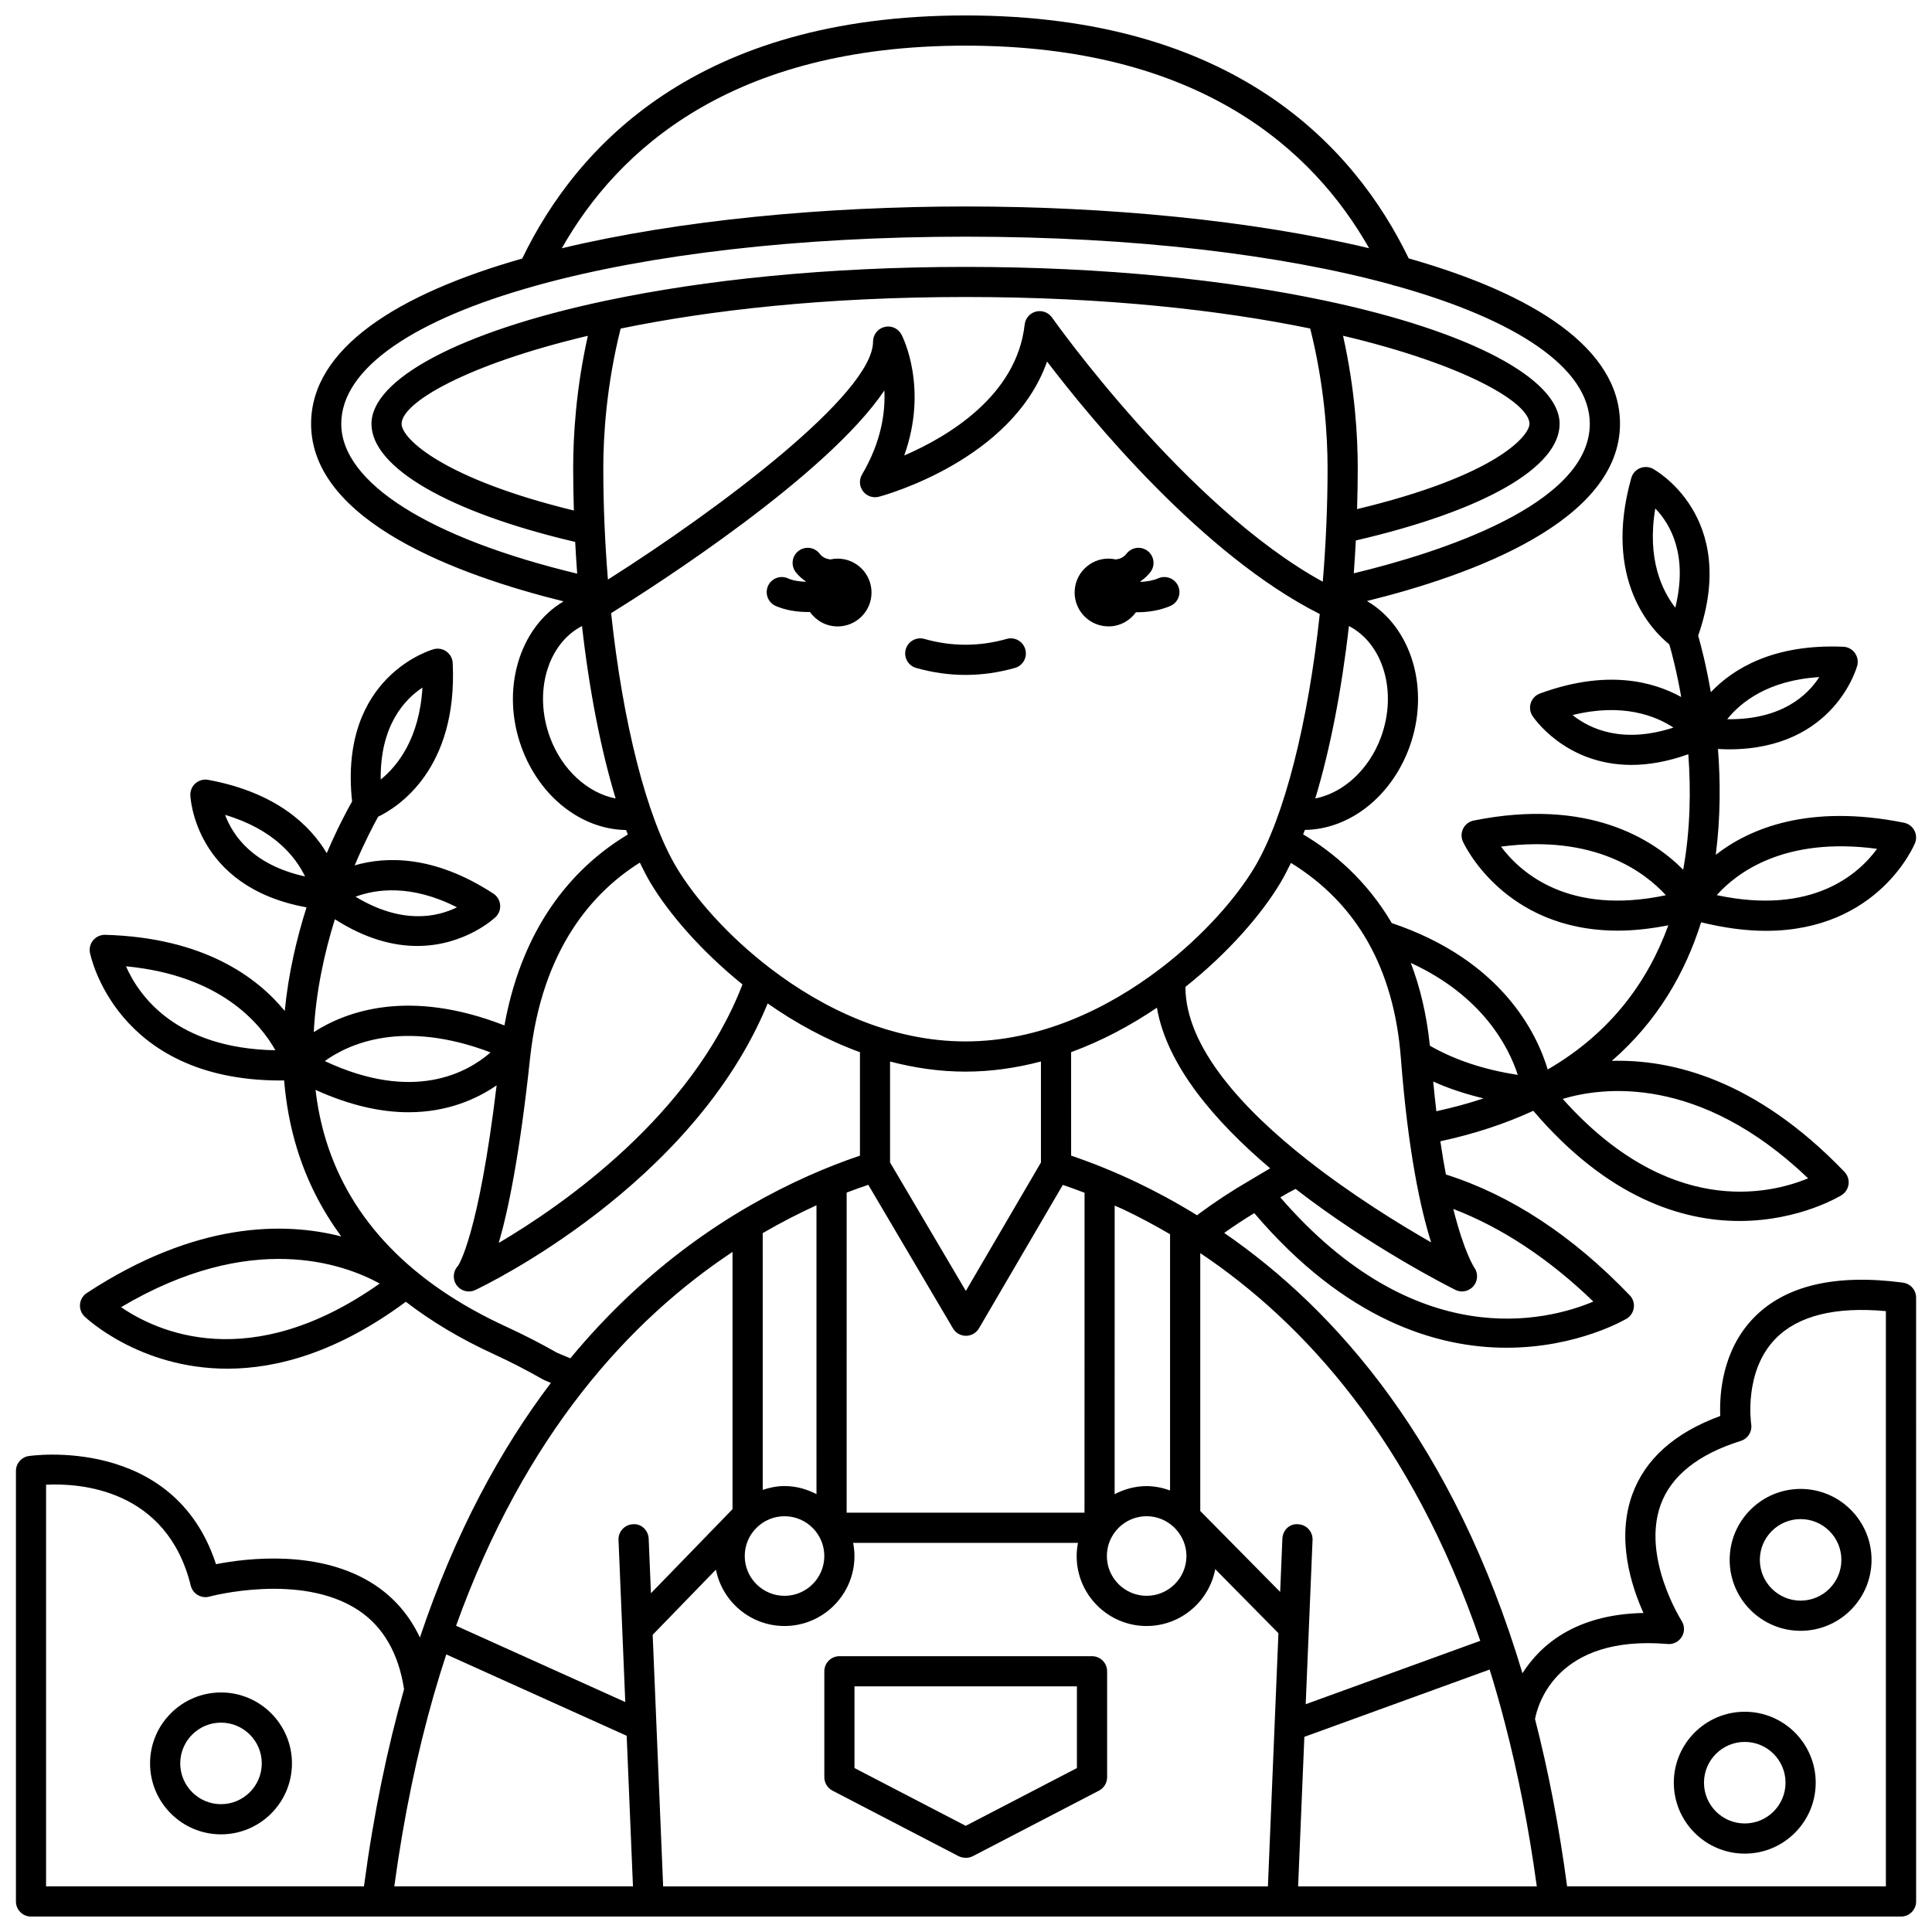 <?xml version="1.0" encoding="UTF-8"?>
<!-- Uploaded to: SVG Repo, www.svgrepo.com, Generator: SVG Repo Mixer Tools -->
<svg width="800px" height="800px" version="1.1" viewBox="144 144 512 512" xmlns="http://www.w3.org/2000/svg">
 <defs>
  <clipPath id="a">
   <path d="m148.09 148.09h503.81v503.81h-503.81z"/>
  </clipPath>
 </defs>
 <path d="m437.77 310c3.008 0 5.648-1.492 7.281-3.758 0.09 0 0.168 0.016 0.25 0.016 2.941 0 6.059-0.473 8.84-1.664 2.031-0.871 2.973-3.223 2.102-5.25-0.871-2.031-3.223-2.969-5.25-2.102-1.469 0.629-3.129 0.895-4.738 0.969-0.016-0.043-0.023-0.09-0.039-0.133 0.98-0.684 1.891-1.469 2.656-2.465 1.344-1.75 1.016-4.258-0.734-5.606-1.75-1.348-4.262-1.02-5.606 0.734-0.758 0.988-1.758 1.375-2.828 1.52-0.625-0.137-1.266-0.223-1.934-0.223-4.957 0-8.98 4.023-8.98 8.98s4.019 8.98 8.98 8.98z"/>
 <path d="m365.98 292.04c-0.668 0-1.312 0.082-1.934 0.219-1.066-0.145-2.066-0.527-2.828-1.52-1.344-1.754-3.859-2.082-5.606-0.734-1.75 1.344-2.082 3.856-0.734 5.606 0.766 0.996 1.676 1.781 2.66 2.465-0.012 0.031-0.02 0.062-0.031 0.102-1.691-0.059-3.383-0.32-4.695-0.906-2.019-0.906-4.383 0-5.281 2.019-0.898 2.016 0.004 4.379 2.019 5.281 2.59 1.16 5.723 1.625 8.742 1.625 0.121 0 0.23-0.016 0.352-0.02 1.625 2.312 4.301 3.832 7.34 3.832 4.957 0 8.98-4.023 8.98-8.98-0.004-4.965-4.027-8.988-8.984-8.988z"/>
 <path d="m433.4 582.91h-66.945c-2.207 0-4 1.789-4 4v28.074c0 1.492 0.832 2.863 2.156 3.551l33.406 17.359c0.566 0.293 1.332 0.449 1.973 0.449s1.277-0.156 1.844-0.449l33.406-17.359c1.324-0.688 2.156-2.059 2.156-3.551v-28.074c0-2.215-1.789-4-3.996-4zm-4 29.641-29.477 15.312-29.477-15.312v-21.645h58.949v21.645z"/>
 <g clip-path="url(#a)">
  <path d="m648.31 483.91c-17.938-2.375-31.254 0.773-39.559 9.332-8.398 8.652-9.105 20.301-8.863 26.008-12.094 4.441-19.938 11.441-23.324 20.832-4.227 11.711-0.316 24.094 2.977 31.375-18.098 0.352-27.363 8.562-32.074 15.969-18.199-60.785-49.172-96.125-79.039-116.69 2.535-1.809 5.199-3.555 7.965-5.246 24.18 28.395 48.438 35.676 66.863 35.672 18.855 0 31.602-7.566 31.852-7.719 1.031-0.637 1.719-1.699 1.871-2.898 0.152-1.199-0.242-2.406-1.078-3.273-15.203-15.867-31.59-26.586-48.723-32.023-0.504-2.668-0.996-5.59-1.469-8.801 9.004-1.938 17.25-4.668 24.625-8.078 19.762 23.164 39.5 29.199 54.633 29.199 16.039 0 26.898-6.731 27.109-6.867 1.008-0.645 1.672-1.707 1.816-2.894 0.141-1.188-0.258-2.375-1.082-3.242-23.676-24.699-46.066-29.871-61.66-29.426 12.16-10.559 19.488-23.441 23.664-36.723 6.328 1.547 12.051 2.262 17.141 2.262 30 0 39.441-22.992 39.555-23.273 0.434-1.098 0.355-2.336-0.211-3.375-0.566-1.039-1.562-1.77-2.723-2.004-25.328-5.074-40.961 1.562-49.879 8.496 1.281-9.902 1.246-19.523 0.582-28.039 0.988 0.051 1.969 0.098 2.902 0.098 28.078 0 33.961-21.98 34.02-22.219 0.293-1.164 0.047-2.398-0.672-3.363-0.715-0.965-1.832-1.555-3.027-1.605-18.656-0.801-29.316 5.926-35.113 12.043-1.258-7.301-2.684-12.66-3.356-14.98 11.062-31.773-11.805-44.129-12.039-44.25-1.066-0.547-2.328-0.59-3.43-0.117-1.105 0.48-1.93 1.426-2.254 2.582-7.664 27.227 5.688 40.57 10.078 44.094 0.617 2.113 1.957 7.121 3.152 13.949-7.445-4.125-19.781-7.41-37.445-0.926-1.137 0.414-2.019 1.328-2.406 2.473s-0.238 2.402 0.406 3.422c0.109 0.172 8.52 13.023 26.262 13.023 4.43 0 9.457-0.828 15.066-2.828 0.684 9.281 0.582 19.867-1.359 30.598-8-8.055-25.074-19.137-55.523-13.027-1.184 0.238-2.195 0.996-2.754 2.062-0.559 1.07-0.609 2.332-0.129 3.441 0.121 0.285 10.637 23.676 41.094 23.676 4.078 0 8.555-0.469 13.371-1.418-5.312 14.637-15.082 28.426-31.965 38.207-2.879-9.621-12.227-29-41.32-38.797-6.609-11.223-15.336-18.66-23.492-23.512 0.152-0.395 0.309-0.77 0.457-1.172 11.781-0.168 22.859-8.73 27.68-21.844 5.644-15.359 0.598-31.914-11.227-38.82 27.832-6.871 67.059-21.137 67.059-46.996 0-19.906-22.754-34.352-55.992-43.801-14.391-29.754-46.398-64.387-117.46-64.387-71.074 0-103.08 34.641-117.47 64.426-33.215 9.449-55.949 23.895-55.949 43.789 0 25.934 39.242 40.215 66.906 47.062-11.738 6.945-16.742 23.441-11.113 38.754 4.82 13.117 15.902 21.676 27.68 21.844 0.152 0.406 0.309 0.785 0.465 1.188-12.969 7.773-27.629 22.617-32.703 50.594-25.211-9.836-41.852-3.805-50.527 1.773 0.562-10.793 2.84-21.078 5.594-29.918 8.203 5.266 15.586 7.086 21.801 7.086 12.812 0 20.699-7.566 20.824-7.684 0.859-0.848 1.293-2.043 1.168-3.246s-0.781-2.289-1.797-2.945c-15.789-10.309-28.566-9.852-36.746-7.488 2.711-6.391 5.133-10.949 6.219-12.887 5.035-2.426 21.113-12.418 19.758-40.73-0.059-1.199-0.652-2.312-1.621-3.027-0.969-0.719-2.199-0.949-3.367-0.652-0.258 0.066-25.285 6.965-21.676 40.359-1.199 2.106-3.816 6.938-6.719 13.711-4.312-7.242-13.203-16.074-31.426-19.434-1.172-0.215-2.394 0.109-3.316 0.883-0.914 0.777-1.43 1.922-1.41 3.125 0.004 0.258 0.902 24.355 30.797 29.785-2.586 8.137-4.809 17.488-5.773 27.457-7.383-9.016-21.484-19.438-47.582-20.18-1.152-0.039-2.359 0.477-3.148 1.387-0.785 0.914-1.117 2.133-0.902 3.32 0.062 0.352 6.637 33.898 50.539 33.898 0.301 0 0.625-0.02 0.926-0.023 0.5 6.019 1.574 12.109 3.438 18.156 2.59 8.414 6.516 16.141 11.715 23.195-15.246-3.91-38.582-3.93-67.453 14.996-1.008 0.66-1.668 1.742-1.789 2.941-0.121 1.203 0.309 2.394 1.168 3.242 0.223 0.223 14.449 13.867 37.871 13.867 13.156 0 29.207-4.328 47.305-17.734 6.723 5.188 14.449 9.809 23.199 13.832 4.5 2.07 8.902 4.332 13.078 6.723 0.141 0.082 0.285 0.152 0.434 0.215l1.727 0.727c-13.34 17.613-25.402 39.703-34.707 67.469-2.738-5.781-6.711-10.461-11.949-13.922-14.375-9.496-33.875-7.109-42.094-5.5-11.164-34.344-49.27-28.723-49.66-28.652-1.93 0.305-3.356 1.977-3.356 3.945v114.09c0 2.211 1.793 4 4 4h495.57c2.207 0 4-1.789 4-4l-0.004-160.02c0-2.008-1.488-3.703-3.477-3.969zm-87.57-150.41c13.23-3.277 21.977 0.176 26.742 3.316-13.559 4.41-22.199 0.312-26.742-3.316zm-18.957 34.863c24.879-3.285 38.094 6.75 43.691 12.879-25.824 5.461-38.586-6.043-43.691-12.879zm99.656 0.582c-4.828 6.617-17.027 17.707-42.488 12.273 5.297-5.914 17.938-15.566 42.488-12.273zm-15.316-45.508c-3.098 4.812-9.969 11.352-24.398 11.164 3.531-4.414 10.742-10.328 24.398-11.164zm-43.453-44.691c3.977 4.121 8.746 12.297 5.301 26.293-3.469-4.457-7.574-12.859-5.301-26.293zm-317.57 105.7c-5.195 2.562-14.527 4.66-26.879-2.812 5.359-1.992 14.684-3.398 26.879 2.812zm-61.449-24.5c13.059 3.887 18.746 11.246 21.191 16.324-13.918-3.074-19.191-10.938-21.191-16.324zm-26.262 40.133c24.949 2.371 35.539 15.047 39.594 22.25-26.371-0.469-36.176-14.469-39.594-22.25zm358.9 178.75-46.266 16.805 1.816-43.531c0.094-2.207-1.625-4.074-3.832-4.164-2.32-0.203-4.07 1.625-4.164 3.828l-0.586 14.113-21.176-21.457v-68.336c27.348 18.309 55.949 49.527 74.207 102.74zm-77.871-22.469c0 5.812-4.731 10.543-10.543 10.543s-10.543-4.731-10.543-10.543 4.731-10.547 10.543-10.547c2.797 0 5.32 1.113 7.211 2.891l0.473 0.48c1.754 1.891 2.859 4.402 2.859 7.176zm-142.51-4.594c-0.094-2.203-1.945-4.035-4.164-3.828-2.207 0.09-3.918 1.957-3.832 4.164l1.793 42.957-44.84-20.223c18.305-50.895 46.207-81.129 73.262-99.066v68.172l-21.621 22.289zm44.469-11.805c-2.551-1.324-5.402-2.144-8.469-2.144-2.031 0-3.949 0.406-5.777 1.016l-0.004-68.047c4.836-2.812 9.602-5.254 14.246-7.371zm-8.469 5.856c5.812 0 10.543 4.734 10.543 10.547s-4.731 10.543-10.543 10.543-10.543-4.731-10.543-10.543c-0.004-5.812 4.727-10.547 10.543-10.547zm16.465-85.773c1.91-0.742 3.824-1.406 5.734-2.059l22.441 38.047c0.719 1.219 2.027 1.969 3.441 1.969h0.008c1.414-0.004 2.731-0.754 3.441-1.98l22.219-38.012c1.926 0.66 3.848 1.34 5.762 2.082l-0.016 84.785-63.031-0.004zm-20.098-59.32c-0.062-0.059-0.141-0.098-0.203-0.152-11.301-8.664-19.98-18.68-24.75-26.629-7.996-13.328-14.293-38.637-17.367-67.449 11.906-7.402 57.207-36.441 72.414-59.023 0.281 5.879-0.832 13.652-5.918 22.27-0.828 1.395-0.723 3.156 0.258 4.445 0.984 1.297 2.648 1.871 4.215 1.449 1.582-0.418 35.363-9.707 44.559-35.828 11.699 15.359 41.277 51.305 72.27 66.914-3.082 28.719-9.367 53.926-17.34 67.219-4.766 7.941-13.434 17.945-24.723 26.609-0.059 0.047-0.129 0.082-0.184 0.137-14 10.695-31.988 19.301-51.645 19.301-19.633 0-37.602-8.586-51.586-19.262zm51.605-178.02c37.145 0 67.719 3.5 91.34 8.355 3.75 14.945 4.602 28.277 4.602 36.988 0 10.133-0.453 20.27-1.273 30.113-36.309-19.887-71.383-69.488-71.75-70.012-0.957-1.363-2.652-1.98-4.266-1.578-1.613 0.41-2.801 1.781-2.984 3.43-2.113 19.027-20.602 29.824-31.922 34.707 6.434-17.906-0.375-31.375-0.715-32.027-0.848-1.637-2.707-2.492-4.5-2.035-1.789 0.438-3.047 2.043-3.047 3.883 0 13.832-41.008 44.555-70.258 63.059-0.789-9.664-1.227-19.602-1.227-29.539 0-8.711 0.848-22.035 4.598-36.977 23.648-4.871 54.234-8.367 91.402-8.367zm100.04 10.27c32.449 7.684 49.402 17.785 49.402 23.332 0 3.137-8.621 13.715-45.68 22.609 0.105-3.609 0.176-7.234 0.176-10.867 0-8.418-0.73-20.91-3.898-35.074zm-203.84 46.316c-34.312-8.344-45.652-18.957-45.652-22.984 0-5.543 16.938-15.633 49.363-23.32-3.172 14.156-3.894 26.645-3.894 35.059-0.004 3.766 0.07 7.512 0.184 11.246zm103.77 148.7c6.894 0 13.582-1 20.012-2.688v26.762l-19.902 34.047-20.086-34.055v-26.746c6.422 1.684 13.098 2.68 19.977 2.68zm41.887 36.527c0.004 0 0.004 0.004 0.008 0.008 4.023 1.914 8.148 4.094 12.332 6.555v67.902c-1.957-0.699-4.027-1.152-6.223-1.152-3.066 0-5.918 0.82-8.465 2.144l0.012-76.473c0.781 0.348 1.57 0.648 2.336 1.016zm3.449-7.219c-0.004-0.004-0.012 0-0.016-0.004-5.652-2.695-11.465-5.059-17.309-7.043l-0.004-27.422c8.199-2.996 15.836-7.113 22.742-11.781 2.613 15.355 15.426 30.199 30.008 42.57-0.945 0.543-1.867 1.09-2.828 1.668l-2.59 1.547c-4.664 2.699-9.105 5.606-13.336 8.742l-0.609 0.488c-5.453-3.367-10.84-6.277-16.059-8.766zm121.07 31.629c-12.305 5.172-46.883 14.035-82.957-27.613 1.312-0.781 2.566-1.504 4.035-2.246 19.895 15.43 40.668 25.918 42.355 26.758 0.559 0.281 1.156 0.414 1.746 0.414 1.145 0 2.266-0.5 3.055-1.414 1.191-1.395 1.262-3.445 0.203-4.941-0.043-0.062-2.672-3.945-5.551-15.5 12.77 4.883 25.422 13.223 37.113 24.543zm-42.441-58.324c4.066 1.871 8.566 3.316 13.332 4.477-3.945 1.332-8.141 2.445-12.5 3.41-0.293-2.481-0.57-5.121-0.832-7.887zm99.359 25.66c-10.41 4.305-36.914 10.453-65.039-21.047 10.414-3.129 36.098-6.609 65.039 21.047zm-76.949-27.414c-9.023-1.375-16.793-4-23.293-7.727-0.859-8.32-2.629-15.598-5.059-21.945 19.129 8.809 25.969 22.352 28.352 29.672zm-30.984-4.481c1.914 24.848 5.215 39.965 8.023 48.867-8.395-4.801-20.867-12.469-32.664-21.727-0.062-0.062-0.141-0.105-0.207-0.164-16.852-13.262-32.219-29.77-32.246-45.812 11.414-9.062 20.191-19.273 25.105-27.461 0.98-1.637 1.926-3.469 2.856-5.394 17.445 10.715 27.309 28.023 29.133 51.691zm-5.273-85.004c-3.191 8.676-10.047 14.797-17.406 16.234 3.91-12.922 6.981-28.617 8.914-45.699 9.062 4.676 12.918 17.43 8.492 29.465zm-110.11-183.27c61.969 0 92.191 27.609 106.97 53.688-31.238-7.473-69.719-11.066-106.95-11.066-37.25 0-75.746 3.594-106.99 11.074 14.77-26.078 44.996-53.695 106.97-53.695zm-165.42 100.22c0-14.809 19.531-27.703 51.66-36.629 0.238-0.055 0.473-0.102 0.699-0.199 29.152-8.004 68.52-12.766 113.08-12.766 44.5 0 83.82 4.75 112.96 12.734 0.363 0.168 0.746 0.277 1.148 0.328 31.93 8.926 51.328 21.781 51.328 36.539 0 21.539-40.266 34.234-62.547 39.613 0.211-2.883 0.395-5.785 0.543-8.707 33.859-7.844 54.004-19.312 54.004-30.898 0-11.824-23.371-24.453-62.145-32.656-0.078-0.016-0.152-0.039-0.23-0.047-25.711-5.418-58.145-8.898-95.059-8.898-36.91 0-69.348 3.481-95.055 8.898-0.125 0.012-0.234 0.047-0.359 0.07-38.703 8.203-62.023 20.82-62.023 32.633 0 11.59 20.621 23.473 53.988 31.281 0.148 2.824 0.324 5.625 0.531 8.41-39.238-9.441-62.523-24.129-62.523-39.707zm55.305 83.055c-4.426-12.035-0.57-24.789 8.492-29.465 1.93 17.082 5.004 32.781 8.914 45.699-7.363-1.434-14.219-7.559-17.406-16.234zm23.824 33.23c0.941 1.953 1.895 3.816 2.887 5.469 4.797 7.992 13.285 17.914 24.309 26.809-13.383 34.801-47.719 58.57-64.594 68.512 2.531-8.668 5.59-23.535 8.297-48.902 3.117-29.18 16.828-44.195 29.102-51.887zm-39.559 50.297c-6.106 5.332-20.344 13.359-43.938 2.297 6.379-4.594 20.664-11.109 43.938-2.297zm-18.055-96.684c-0.809 13.594-6.672 20.824-11.062 24.375-0.18-14.254 6.273-21.191 11.062-24.375zm-79.863 164.2c34.359-20.391 58.895-11.555 68.543-6.262-34.434 24.293-59.176 12.691-68.543 6.262zm115.5 12.062c-4.324-2.461-8.859-4.785-13.496-6.918-25.102-11.547-41.152-28.16-47.703-49.391-1.363-4.418-2.242-8.883-2.773-13.34 9.402 4.269 17.617 5.93 24.629 5.93 10.332 0 18.078-3.496 23.363-7.125-4.832 40.195-10.168 47.715-10.23 47.84-1.344 1.387-1.504 3.535-0.379 5.106 0.773 1.078 2 1.672 3.254 1.672 0.574 0 1.156-0.125 1.703-0.383 2.418-1.137 57.617-27.613 77.484-75.941 7.348 5.141 15.578 9.684 24.453 12.922v27.41c-4.551 1.543-9.121 3.332-13.613 5.332-20.277 9.035-42.906 23.93-63.137 48.379zm-135.38 34.988c8.793-0.449 31.988 0.992 38.348 26.754 0.258 1.047 0.926 1.938 1.859 2.488 0.934 0.547 2.047 0.703 3.082 0.406 0.238-0.062 24.238-6.465 39.453 3.602 6.609 4.375 10.672 11.434 12.129 20.938-4.457 15.719-8.074 33.074-10.629 52.258h-84.242zm102.74 55.742c0.043-0.129 0.082-0.25 0.117-0.387 1.023-3.551 2.09-7.004 3.199-10.383l47.812 21.566 1.664 39.906-63.25-0.004c2.531-18.637 6.098-35.461 10.457-50.699zm58.016-15.965 16.762-17.277c1.68 8.504 9.184 14.945 18.176 14.945 10.223 0 18.539-8.316 18.539-18.539 0-1.195-0.137-2.359-0.352-3.496h59.586c-0.215 1.137-0.352 2.301-0.352 3.496 0 10.223 8.316 18.539 18.539 18.539 9.035 0 16.559-6.5 18.188-15.066l16.746 16.969-1.016 24.414v0.008l-1.77 42.676h-160.27zm171.05 66.668 1.652-39.629 49.105-17.836c1.449 4.633 2.809 9.457 4.094 14.414v0.004c3.426 13.18 6.281 27.465 8.398 43.051h-63.25zm155.77 0h-84.484c-2.137-16.02-5.016-30.77-8.504-44.348 0.707-3.793 5.695-22.363 35.145-19.887 1.527 0.148 2.977-0.621 3.758-1.918 0.789-1.305 0.758-2.941-0.059-4.227-0.105-0.168-10.609-16.797-5.547-30.758 2.781-7.668 9.93-13.363 21.246-16.922 1.887-0.59 3.055-2.492 2.746-4.445-0.02-0.137-2.066-13.906 6.441-22.625 5.953-6.094 15.805-8.555 29.254-7.32v152.45z"/>
 </g>
 <path d="m412.96 321.01c2.129-0.602 3.359-2.812 2.754-4.934-0.602-2.125-2.816-3.359-4.934-2.754-7.254 2.051-14.551 2.055-21.812 0-2.121-0.602-4.336 0.633-4.934 2.754-0.605 2.125 0.633 4.336 2.754 4.934 4.34 1.23 8.742 1.852 13.082 1.852 4.356 0 8.758-0.625 13.09-1.852z"/>
 <path d="m202.57 592.52c-10.367 0-18.801 8.434-18.801 18.801 0 10.367 8.434 18.801 18.801 18.801 10.367 0 18.801-8.434 18.801-18.801 0-10.371-8.434-18.801-18.801-18.801zm0 29.605c-5.957 0-10.805-4.848-10.805-10.805s4.848-10.805 10.805-10.805c5.957 0 10.805 4.848 10.805 10.805-0.004 5.961-4.848 10.805-10.805 10.805z"/>
 <path d="m621.18 538.58c-10.367 0-18.801 8.434-18.801 18.801 0 10.367 8.434 18.801 18.801 18.801 10.367 0 18.801-8.434 18.801-18.801 0-10.367-8.438-18.801-18.801-18.801zm0 29.605c-5.957 0-10.805-4.848-10.805-10.805 0-5.957 4.848-10.805 10.805-10.805 5.957 0 10.805 4.848 10.805 10.805 0 5.957-4.852 10.805-10.805 10.805z"/>
 <path d="m606.38 597.63c-10.367 0-18.801 8.434-18.801 18.801 0 10.367 8.434 18.801 18.801 18.801s18.801-8.434 18.801-18.801c0-10.367-8.43-18.801-18.801-18.801zm0 29.605c-5.957 0-10.805-4.848-10.805-10.805 0-5.957 4.848-10.805 10.805-10.805s10.805 4.848 10.805 10.805c0 5.957-4.844 10.805-10.805 10.805z"/>
</svg>